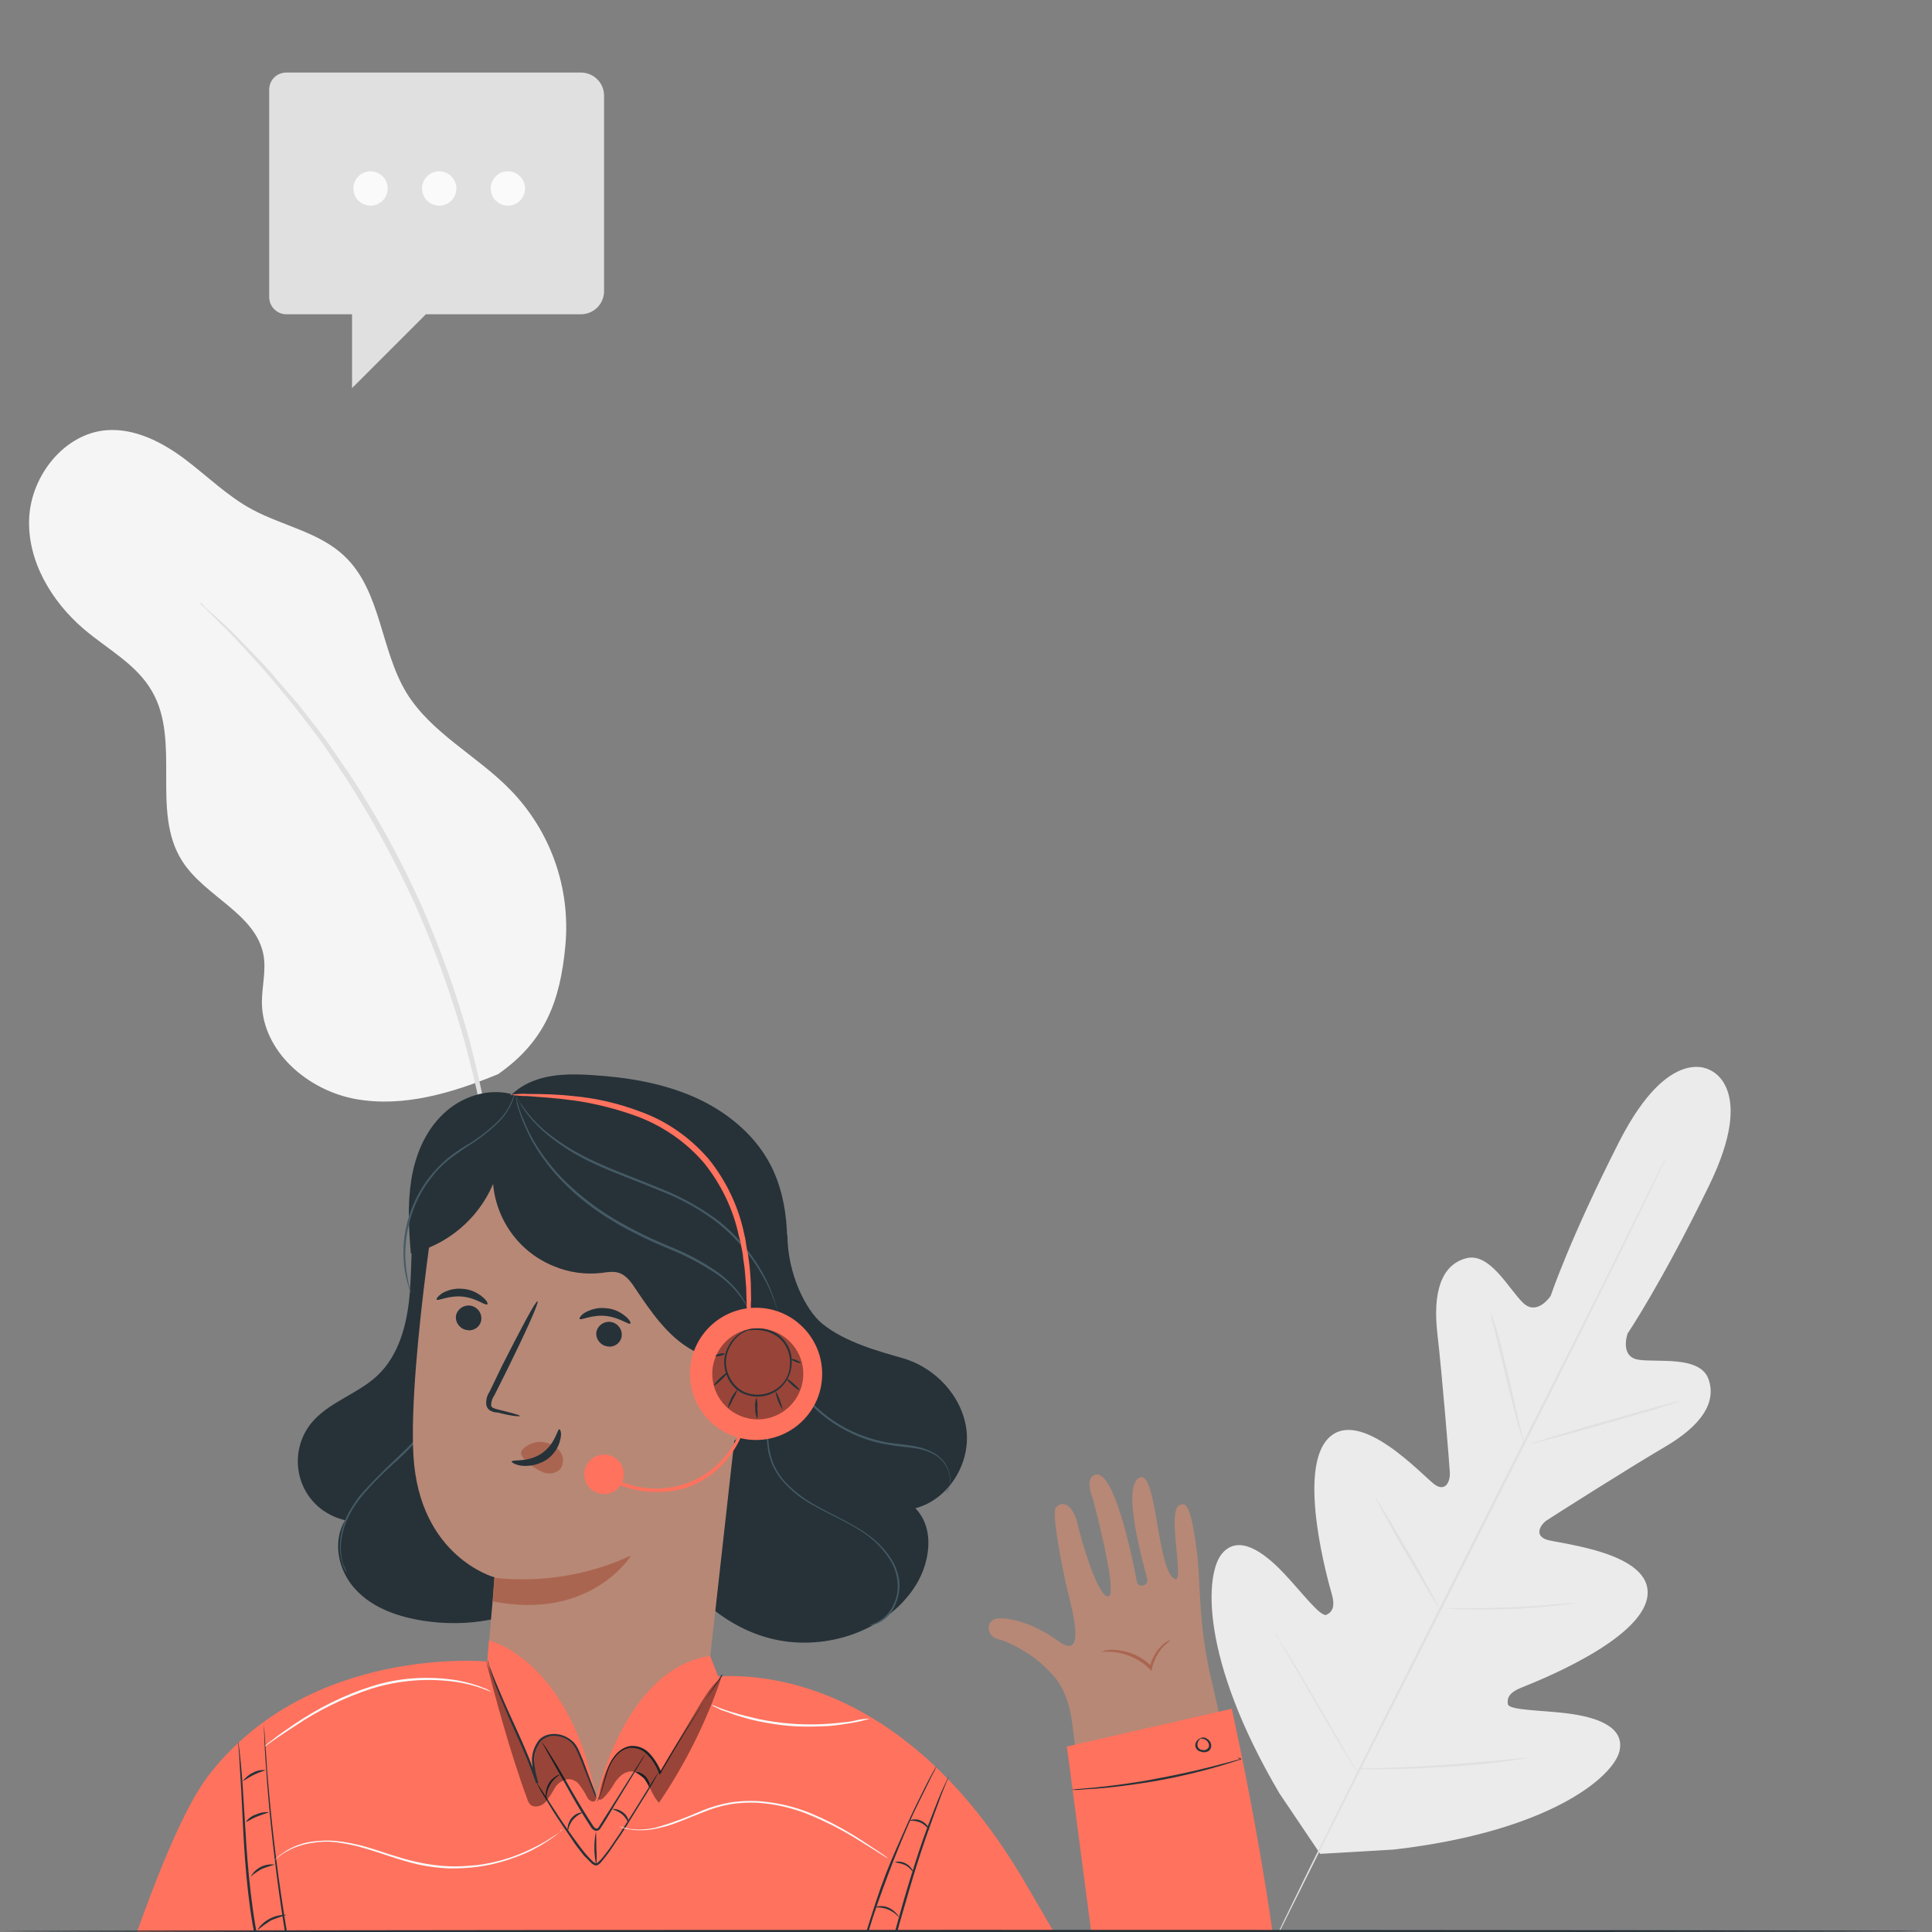 <?xml version="1.0" encoding="utf-8"?>
<!-- Generator: Adobe Illustrator 26.1.0, SVG Export Plug-In . SVG Version: 6.00 Build 0)  -->
<svg version="1.1" id="Layer_1" xmlns="http://www.w3.org/2000/svg" xmlns:xlink="http://www.w3.org/1999/xlink" x="0px" y="0px"
	 viewBox="0 0 450 450" style="enable-background:new 0 0 450 450;" xml:space="preserve">
<rect x="0" y="0" width="450" height="450" fill="#808080" stroke="none"/>
<style type="text/css">
	.st0{fill:#F5F5F5;}
	.st1{fill:#E0E0E0;}
	.st2{fill:#EBEBEB;}
	.st3{fill:#FAFAFA;}
	.st4{fill:#263238;}
	.st5{fill:#455A64;}
	.st6{fill:#B78876;}
	.st7{fill:#AA6550;}
	.st8{fill:#FF725E;}
	.st9{opacity:0.4;}
	.st10{opacity:0.3;}
</style>
<g>
	<path class="st0" d="M116,250.2c10.9-7.6,14.5-16.9,15.7-30.1c1.2-13.4-3.5-26.6-12.9-36.2c-7.7-7.9-18.3-13.1-24.1-22.5
		c-6.1-10-5.9-23.7-14.4-31.8c-5.8-5.6-14.4-7.1-21.5-10.9c-5.8-3.1-10.6-7.9-15.8-11.8s-11.6-7.2-18.2-6.7
		C15,101,7.3,110.7,6.8,120.6s5.1,19.4,12.7,25.9c5.5,4.7,12.3,8.2,15.9,14.5c6.8,11.7-0.3,28,7,39.5c5.3,8.4,17.3,12.3,19,22.1
		c0.6,3.6-0.4,7.2-0.4,10.9c0.1,11.4,10.7,20.5,21.9,22.5S105.5,254.5,116,250.2"/>
	<path class="st1" d="M46.4,140.2c0.3,0.5,0.7,0.9,1.2,1.3l3.6,3.6c1.6,1.5,3.5,3.5,5.6,5.8s4.6,4.9,7.1,8c1.3,1.5,2.6,3.1,4,4.8
		s2.7,3.5,4.1,5.3c2.9,3.6,5.6,7.8,8.5,12.1c6.1,9.5,11.6,19.5,16.3,29.8c4.6,10.4,8.4,21.1,11.5,32c1.3,5.1,2.6,9.9,3.4,14.4
		c0.4,2.3,1,4.5,1.3,6.6s0.6,4.2,0.9,6.1c0.7,3.9,0.9,7.5,1.3,10.6s0.5,5.8,0.6,8s0.2,3.8,0.3,5.1c0,0.6,0.1,1.2,0.2,1.8
		c0.1-0.6,0.1-1.2,0.1-1.8c0-1.3,0-3-0.1-5.1s-0.1-4.9-0.4-8.1s-0.4-6.7-1.1-10.7c-0.3-2-0.6-4.1-0.9-6.2c-0.3-2.1-0.8-4.4-1.2-6.6
		c-0.8-4.6-2-9.4-3.3-14.5c-3-11-6.9-21.8-11.5-32.2c-4.7-10.4-10.2-20.4-16.5-30c-3-4.3-5.7-8.5-8.7-12.1c-1.4-1.8-2.8-3.7-4.2-5.3
		l-4.1-4.7c-2.5-3.1-5.1-5.6-7.3-7.9s-4.1-4.2-5.8-5.7l-3.8-3.4C47.4,140.9,46.9,140.5,46.4,140.2z"/>
</g>
<g>
	<path class="st2" d="M398.4,249.3c0,0-9.5-6.3-21.2,16.5c-11.6,22.8-16,36-16,36s-3.1,4.8-6.4,1.7s-7.8-12-13.4-10.4
		c-5.8,1.6-7.7,8.1-6.6,17.6s2.8,30.4,2.9,32.3s-0.9,4.6-3.5,2.8s-17.4-18.3-24.8-10.8s0,33.5,0.8,36.3s0.2,4.1-1.2,4.8
		s-5.8-5.3-10.2-9.9s-10.3-9-14.2-4.3s-5.2,24.2,13.4,55.8l9.5,14.1l17.1-1c36.4-4.2,51.2-17,52.6-22.9s-5.8-8-12-8.8
		s-13.8-0.7-14-2.2s0.4-2.7,3.1-3.8s27.9-10.8,29.4-21.2s-20.6-12.3-23.5-13.3s-1.4-3.5,0.1-4.5s19.3-12.3,27.5-17.1
		s12.2-10.2,10.1-15.9c-2.1-5.4-11.9-3.7-16.3-4.4s-2.5-6.1-2.5-6.1s7.8-11.5,19-34.5s0.1-26.9,0.1-26.9"/>
	<path class="st1" d="M388,269.8c0,0-0.1,0.2-0.2,0.5s-0.4,0.8-0.7,1.4c-0.6,1.3-1.5,3.1-2.6,5.5c-2.3,4.8-5.6,11.6-9.8,20
		c-8.3,16.9-20,40.1-32.9,65.7s-24.7,48.8-33.1,65.6l-9.9,19.9c-1.2,2.3-2.1,4.2-2.7,5.4c-0.3,0.6-0.5,1.1-0.7,1.4l-0.3,0.5
		c0,0,0.1-0.2,0.2-0.5l0.7-1.4c0.6-1.3,1.5-3.1,2.6-5.5c2.3-4.7,5.6-11.6,9.8-20c8.3-16.9,20-40.1,32.9-65.7s24.7-48.8,33.1-65.6
		l9.9-20l2.7-5.4c0.3-0.6,0.5-1.1,0.7-1.4S388,269.8,388,269.8z"/>
	<path class="st1" d="M347.3,305.7c0.2,0.4,0.3,0.8,0.4,1.2c0.2,0.8,0.6,1.9,1,3.2c0.8,2.7,1.7,6.5,2.7,10.7s1.8,7.9,2.5,10.8
		l0.8,3.2c0.1,0.4,0.2,0.8,0.2,1.2c-0.2-0.4-0.3-0.8-0.4-1.2c-0.2-0.8-0.6-1.9-1-3.2c-0.7-2.7-1.7-6.5-2.7-10.7s-1.9-7.9-2.6-10.7
		c-0.3-1.3-0.6-2.4-0.8-3.2C347.4,306.6,347.3,306.2,347.3,305.7z"/>
	<path class="st1" d="M356.5,336.3c0-0.1,7.7-2.5,17.2-5.2s17.3-4.9,17.4-4.7s-7.7,2.5-17.2,5.2S356.5,336.5,356.5,336.3z"/>
	<path class="st1" d="M334.8,374.7c0.4-0.1,0.8-0.1,1.3-0.1h3.4c2.9,0,6.9,0,11.3-0.2s8.4-0.4,11.2-0.7l3.4-0.3c0.4,0,0.8,0,1.3,0
		c-0.4,0.1-0.8,0.2-1.2,0.2c-0.8,0.1-2,0.3-3.4,0.4c-2.9,0.3-6.8,0.7-11.2,0.8s-8.4,0.1-11.3,0c-1.5-0.1-2.6-0.1-3.4-0.2
		C335.6,374.9,335.2,374.8,334.8,374.7z"/>
	<path class="st1" d="M320.4,348.9c0.3,0.3,0.5,0.6,0.7,1l1.7,2.7c1.4,2.3,3.2,5.5,5.3,9s3.8,6.7,5.1,9.1l1.5,2.8
		c0.2,0.3,0.4,0.7,0.5,1c-0.3-0.3-0.5-0.6-0.7-1l-1.7-2.7c-1.4-2.3-3.2-5.5-5.3-9s-3.8-6.7-5.1-9.1c-0.6-1.1-1.1-2-1.5-2.8
		C320.6,349.6,320.5,349.3,320.4,348.9z"/>
	<path class="st1" d="M297,380.4c0.3,0.4,0.6,0.8,0.8,1.2l2.1,3.4c1.8,2.9,4.2,7,6.8,11.5s5,8.6,6.7,11.5c0.8,1.4,1.5,2.6,2,3.5
		c0.3,0.4,0.5,0.9,0.7,1.3c-0.3-0.4-0.6-0.8-0.8-1.2l-2.1-3.5c-1.8-2.9-4.2-7-6.8-11.5s-5-8.6-6.7-11.5l-2-3.5
		C297.4,381.3,297.1,380.9,297,380.4z"/>
	<path class="st1" d="M315.8,412c0.5-0.1,1.1-0.1,1.6-0.1l4.3-0.1c3.7-0.1,8.7-0.3,14.3-0.7s10.6-0.8,14.2-1.2l4.3-0.4
		c0.5-0.1,1.1-0.1,1.6-0.1c-0.5,0.1-1,0.2-1.6,0.3c-1,0.2-2.5,0.4-4.3,0.6c-3.6,0.5-8.7,1-14.2,1.3s-10.6,0.5-14.3,0.5
		c-1.8,0-3.3,0-4.3,0C316.9,412.2,316.4,412.1,315.8,412z"/>
</g>
<g>
	<path class="st1" d="M66.7,16.9h68.6c3,0,5.4,2.4,5.4,5.4v45.5c0,3-2.4,5.4-5.4,5.4H99.2L82,90.4V73.2H66.7c-2.2,0-4-1.8-4-4V20.9
		C62.7,18.7,64.4,16.9,66.7,16.9C66.7,16.9,66.7,16.9,66.7,16.9z"/>
	<path class="st3" d="M90.3,43.9c0,2.2-1.8,4-4,4s-4-1.8-4-4s1.8-4,4-4S90.3,41.7,90.3,43.9z"/>
	<path class="st3" d="M106.3,43.9c0,2.2-1.8,4-4,4s-4-1.8-4-4s1.8-4,4-4S106.3,41.7,106.3,43.9z"/>
	<path class="st3" d="M122.3,43.9c0,2.2-1.8,4-4,4s-4-1.8-4-4s1.8-4,4-4S122.3,41.7,122.3,43.9z"/>
</g>
<g id="freepik--Character--inject-12">
	<path class="st4" d="M108.2,264.9c-6.3,2.8-10,9.5-11.3,16.3s-0.9,13.7-1.5,20.5s-2.5,14-7.5,18.7c-4.7,4.4-11.5,6.2-15.5,11.2
		c-4.8,6.1-3.8,15,2.3,19.8c1.7,1.3,3.6,2.2,5.7,2.7c-3.1,5-1.6,11.9,2.5,16.2c4,4.3,9.9,6.3,15.7,7.2c10.2,1.6,21.1-0.2,29.8-5.9
		s14.7-15.6,14.6-25.9"/>
	<path class="st5" d="M80.9,366.5c-0.5-0.7-0.9-1.4-1.1-2.2c-0.7-2.2-0.8-4.5-0.4-6.7c0.3-1.6,0.8-3.1,1.4-4.5
		c0.8-1.6,1.8-3.1,2.9-4.6c2.7-3.1,5.6-6,8.6-8.8c3-2.8,5.8-5.7,8.4-8.9c2.1-2.6,3.9-5.4,5.4-8.4c1-2,1.7-4.2,2.2-6.4
		c0.2-0.8,0.2-1.4,0.3-1.8c0-0.2,0.1-0.4,0.1-0.6c0,0.2,0,0.4,0,0.6c-0.1,0.4-0.1,1.1-0.2,1.8c-0.4,2.2-1.1,4.4-2.1,6.5
		c-1.4,3.1-3.2,5.9-5.3,8.5c-2.6,3.2-5.4,6.2-8.4,9c-3.1,2.7-6,5.6-8.6,8.7c-1.1,1.4-2.1,2.9-2.9,4.5c-0.7,1.4-1.2,2.9-1.5,4.4
		c-0.5,2.2-0.4,4.5,0.2,6.6C80.3,365,80.6,365.8,80.9,366.5z"/>
	<path class="st4" d="M183.4,287.5c0,9.2,4.3,17.7,8.1,20.8c5.4,4.4,13.4,6.5,18.6,8c7.6,2.1,14,8.8,15,16.7s-4.2,16.3-11.9,18.3
		c4.8,4.9,3.4,13.4-0.6,19c-7.5,10.7-22.6,14.8-35,10.8c-12.4-4-22-15-25.7-27.5"/>
	<path class="st5" d="M202.4,378.5c1.1-0.2,2.1-0.7,2.9-1.3c1-0.7,1.9-1.7,2.5-2.8c0.8-1.5,1.3-3.1,1.3-4.8c0-2-0.5-4-1.5-5.8
		c-1.2-2-2.7-3.8-4.5-5.3c-3.8-3.2-8.9-5.2-13.9-8c-2.5-1.4-4.7-3.1-6.6-5.2c-0.9-1-1.7-2.1-2.3-3.3c-0.6-1.1-1-2.4-1.3-3.6
		c-0.4-2.3-0.6-4.7-0.3-7.1c0.2-2.2,0.5-4.2,0.6-6.1c0.4-2.9,0.4-5.9-0.1-8.8c-0.1-0.5-0.2-0.9-0.4-1.3s-0.3-0.7-0.4-0.9
		c-0.1-0.3-0.2-0.5-0.3-0.8c0.2,0.2,0.3,0.5,0.4,0.8c0.1,0.3,0.3,0.6,0.4,0.9l0.4,1.4c0.6,2.9,0.7,5.9,0.3,8.9
		c-0.2,1.9-0.4,3.9-0.6,6.1c-0.2,2.3-0.1,4.7,0.4,7c0.5,2.5,1.8,4.8,3.5,6.7c1.9,2,4.1,3.7,6.5,5.1c4.9,2.8,10.1,4.9,14,8.1
		c1.8,1.5,3.4,3.3,4.6,5.4c1,1.8,1.6,3.9,1.5,6c-0.1,1.7-0.6,3.4-1.4,4.9c-0.6,1.1-1.5,2.1-2.6,2.8c-0.7,0.5-1.4,0.8-2.2,1
		C203,378.5,202.7,378.5,202.4,378.5z"/>
	<path class="st5" d="M220.4,347.7c0.6-0.7,0.9-1.6,0.9-2.6c0-1.1-0.2-2.2-0.7-3.1c-0.6-1.3-1.6-2.4-2.8-3.1
		c-1.5-0.9-3.2-1.4-4.9-1.6c-1.9-0.3-3.9-0.4-6-0.8c-4.6-0.7-9-2.5-12.9-5.1c-3.9-2.6-7.2-6.1-9.6-10.1c-1.9-3.3-3.3-6.9-3.9-10.7
		c-0.5-2.5-0.6-5.1-0.4-7.7c0-0.7,0.1-1.4,0.2-2.1c0-0.2,0.1-0.5,0.1-0.7c0,0-0.1,1-0.2,2.8c-0.3,6.3,1.3,12.6,4.5,18.1
		c2.4,4,5.6,7.3,9.4,9.9c3.8,2.6,8.2,4.3,12.7,5.1c2.1,0.3,4.1,0.5,6,0.8c1.8,0.3,3.5,0.9,5,1.8c1.3,0.8,2.3,1.9,2.9,3.3
		c0.5,1,0.7,2.1,0.7,3.2c-0.1,0.7-0.3,1.4-0.7,2c-0.1,0.2-0.3,0.3-0.3,0.4L220.4,347.7z"/>
	<path class="st6" d="M112.7,395.8c1.3-13.8,2.5-28.4,2.5-28.4s-17.5-4.7-18.9-28.3c-1.3-22.5,7.3-73.2,7.3-73.2l0,0
		c26.6-7.9,56.3,2,72.5,24.3l0,0l-12.5,112c-1.5,13-13.8,22.1-27.7,20.4l0,0C121.8,421,111.4,409,112.7,395.8z"/>
	<path class="st4" d="M106.2,306.5c-0.2,1.6,1,3.1,2.6,3.3c1.5,0.3,3-0.7,3.3-2.3c0,0,0-0.1,0-0.1c0.2-1.6-1-3.1-2.6-3.3
		C108,303.9,106.5,304.9,106.2,306.5C106.2,306.5,106.2,306.5,106.2,306.5z"/>
	<path class="st4" d="M101.7,302.7c0.3,0.4,2.8-1,6-0.7c3.2,0.3,5.4,2.2,5.8,1.8c0.2-0.2-0.1-0.9-1.1-1.7c-1.3-1.1-2.9-1.8-4.6-1.9
		c-1.7-0.2-3.3,0.2-4.8,1C102,301.9,101.6,302.5,101.7,302.7z"/>
	<path class="st4" d="M138.9,310.3c-0.2,1.6,1,3.1,2.6,3.3c1.5,0.3,3-0.7,3.3-2.3c0,0,0-0.1,0-0.1c0.2-1.6-1-3.1-2.6-3.3
		C140.7,307.7,139.2,308.7,138.9,310.3C139,310.3,139,310.3,138.9,310.3z"/>
	<path class="st4" d="M135,307.2c0.3,0.4,2.8-1,6-0.7s5.4,2.1,5.8,1.8c0.2-0.1-0.1-0.9-1.1-1.7c-1.3-1.1-2.9-1.8-4.6-1.9
		c-1.7-0.2-3.3,0.2-4.8,1C135.3,306.3,134.9,307,135,307.2z"/>
	<path class="st4" d="M121.1,329.8c0-0.2-1.9-0.7-5.1-1.5c-0.8-0.2-1.6-0.4-1.6-1c0-0.9,0.3-1.7,0.8-2.4l3-6
		c4.2-8.5,7.4-15.6,7-15.8c-0.4-0.2-4,6.6-8.3,15.1c-1,2.1-2,4.1-2.9,6c-0.6,0.9-0.9,2.1-0.7,3.2c0.2,0.6,0.6,1.1,1.2,1.3
		c0.4,0.2,0.9,0.3,1.4,0.3C119,329.8,121,330,121.1,329.8z"/>
	<path class="st7" d="M115.1,367.5c10.9,1.2,22-0.6,31.9-5.2c0,0-9.2,15.2-32.2,10.7L115.1,367.5z"/>
	<path class="st7" d="M121.7,337.6c1.4-1.4,3.4-2.1,5.4-1.6c1.4,0.3,2.7,1.1,3.5,2.3c0.8,1.2,0.7,2.7-0.1,3.9
		c-1.2,1.1-2.9,1.3-4.3,0.6c-1.5-0.7-2.8-1.6-3.9-2.8c-0.3-0.3-0.6-0.6-0.8-1c-0.2-0.4-0.2-0.9,0.1-1.2"/>
	<path class="st4" d="M130.3,332.9c-0.5-0.1-0.9,3.4-4.1,5.6c-3.2,2.2-6.9,1.4-7,1.9c-0.1,0.2,0.8,0.8,2.3,1c2,0.2,4.1-0.3,5.8-1.4
		c1.6-1.1,2.8-2.8,3.2-4.7C130.9,333.8,130.5,332.9,130.3,332.9z"/>
	<path class="st6" d="M165,315c2.5-0.3,5.1,0.1,7.4,1.2c2.3,1.1,4.1,3.1,5,5.5c0.7,2.5,0.5,5.1-0.7,7.4c-1.2,2.3-2.8,4.3-4.8,5.8
		c-1.4,1.2-3,2.1-4.8,2.5c-1.8,0.5-3.7,0-5.1-1.3"/>
	<path class="st7" d="M164.9,330.2c-0.3,0.1,0.6,1.7,3,1.3c1.2-0.3,2.3-1.1,3-2.2c0.8-1.2,1.4-2.6,1.6-4c0.3-1.5,0.1-3.1-0.6-4.5
		c-0.6-1.2-1.8-2-3.1-2.2c-2.3-0.3-3.2,1.3-3,1.3c0.2,0.1,1.2-0.5,2.6,0c1.5,0.5,2.7,2.6,2.1,5s-1.7,4.8-3.2,5.2
		S165.1,330,164.9,330.2z"/>
	<path class="st4" d="M114.8,275.9c-3.5,8.1-10.6,14-19.1,16.1c-0.5-5.7-0.8-11.5,0.1-17.2s3.2-11.3,7.4-15.3
		c4.1-4,10.3-6.1,15.8-4.7"/>
	<path class="st4" d="M116.4,265.4c-4.7,11.7,1.1,25,12.8,29.6c3.4,1.4,7.1,1.9,10.8,1.5c1.5-0.2,3.1-0.5,4.5,0.1
		c1.4,0.6,2.5,2,3.4,3.4c3.7,5.5,7.6,11.3,13.4,14.5c5.8,3.2,14.2,2.9,18.1-2.5c1.9-2.6,2.5-5.9,2.9-9.1c1.5-10.8,2.1-22.3-3-31.9
		c-3.8-7.1-10.5-12.4-17.9-15.6s-15.5-4.5-23.6-5c-4.7-0.3-9.5-0.3-13.9,1.5c-4.4,1.8-8.1,5.7-8.4,10.4"/>
	<path class="st5" d="M181.3,305.8c-0.1-0.3-0.2-0.5-0.3-0.8c-0.2-0.5-0.4-1.3-0.8-2.3c-1-2.8-2.4-5.4-4-7.9
		c-2.4-3.7-5.3-6.9-8.7-9.7c-4.2-3.3-8.9-5.9-13.9-7.8c-5.2-2.2-10.4-4-14.9-6.1c-4-1.8-7.8-4.1-11.2-6.9c-2.3-1.9-4.3-4.1-5.9-6.5
		c-0.4-0.7-0.8-1.4-1.2-2.1c-0.1-0.2-0.3-0.5-0.4-0.8c0.2,0.2,0.3,0.5,0.4,0.7c0.4,0.7,0.8,1.4,1.3,2c1.7,2.4,3.7,4.6,6,6.4
		c3.4,2.7,7.2,4.9,11.2,6.7c4.5,2.1,9.6,3.9,14.9,6.1c5,2,9.7,4.6,14,7.9c3.4,2.8,6.3,6.1,8.7,9.9c1.6,2.5,2.9,5.2,3.8,8
		c0.3,1,0.6,1.8,0.7,2.3C181.2,305.3,181.3,305.6,181.3,305.8z"/>
	<path class="st5" d="M174.1,304.6c-0.2-0.2-0.3-0.4-0.4-0.7c-0.3-0.4-0.6-1.1-1.2-1.8c-1.6-2.2-3.5-4-5.8-5.5
		c-3.3-2.2-6.9-4.1-10.6-5.6c-2.1-0.9-4.3-1.8-6.5-2.9s-4.5-2.2-6.7-3.6c-4.2-2.5-8.2-5.5-11.6-9c-2.8-2.8-5.3-6.1-7.3-9.6
		c-1.3-2.4-2.4-4.9-3.2-7.4c-0.3-0.9-0.5-1.6-0.5-2.1c-0.1-0.2-0.1-0.5-0.1-0.8c0.1,0.2,0.2,0.5,0.2,0.7c0.1,0.5,0.4,1.2,0.6,2.1
		c0.9,2.5,2,5,3.3,7.3c2,3.4,4.5,6.6,7.3,9.4c3.5,3.4,7.4,6.4,11.6,8.9c2.2,1.3,4.5,2.5,6.7,3.6s4.4,2,6.5,2.9
		c3.7,1.5,7.3,3.4,10.6,5.7c2.2,1.6,4.2,3.5,5.7,5.7c0.4,0.6,0.8,1.2,1.1,1.9C173.9,304.1,174,304.3,174.1,304.6z"/>
	<path class="st5" d="M95.7,301.2c-0.1-0.2-0.2-0.4-0.2-0.5c-0.1-0.4-0.3-0.9-0.5-1.6c-0.6-2-0.9-4-1-6c-0.3-6.8,1.8-13.5,6-18.9
		c1.2-1.5,2.5-2.9,4-4.2c1.5-1.2,2.9-2.2,4.4-3.1c2.6-1.5,5-3.3,7.2-5.4c1.5-1.4,2.7-3,3.5-4.9c0.6-1.3,0.7-2.1,0.8-2.1
		c0,0.2,0,0.4-0.1,0.6c-0.1,0.5-0.3,1.1-0.5,1.6c-0.8,1.9-2,3.6-3.5,5c-2.2,2.1-4.6,3.9-7.2,5.5c-1.5,1-2.9,2-4.3,3.1
		c-1.5,1.2-2.8,2.6-3.9,4.1c-2.3,2.9-3.9,6.2-4.9,9.8c-0.8,2.9-1.2,5.9-1.1,8.9c0.1,2,0.4,4,0.8,6c0.2,0.7,0.3,1.2,0.5,1.6
		C95.7,300.9,95.7,301,95.7,301.2z"/>
	<path class="st8" d="M153,347.5c-5.5,0.1-10.7-1.9-14.9-5.5l0.6-0.7c8.6,7.8,22,7.1,29.7-1.5c5.3-5.9,6.9-14.4,3.9-21.8l0.9-0.4
		c3.5,9.5,0.2,20.2-7.9,26.1C161.8,346.3,157.5,347.6,153,347.5z"/>
	<circle class="st8" cx="140.7" cy="343.4" r="4.6"/>
	<circle class="st8" cx="176.1" cy="320" r="15.4"/>
	<path class="st8" d="M173.6,317.9c-0.1-1.3-0.1-2.6,0.1-3.9l0.2-4.6c0-1.8,0.1-3.8,0-6c0-1.1-0.1-2.3-0.1-3.5
		c-0.1-1.2-0.2-2.5-0.3-3.8s-0.4-2.6-0.5-4c-0.1-0.7-0.3-1.4-0.4-2.1c-0.1-0.7-0.3-1.4-0.5-2.1c-1.3-6.2-4.1-12-8.1-17
		c-4.1-4.8-9.4-8.5-15.4-10.8c-4.9-1.8-10-3.1-15.1-3.8c-4.4-0.6-8.1-0.8-10.6-1c-1.3,0-2.6-0.1-3.9-0.3c1.3-0.2,2.6-0.3,3.9-0.2
		c3.6,0,7.1,0.1,10.7,0.5c5.3,0.5,10.5,1.7,15.5,3.6c6.2,2.2,11.7,6.1,16,11.1c4.1,5.1,7,11.2,8.3,17.7c0.2,0.7,0.3,1.5,0.4,2.2
		c0.1,0.7,0.2,1.4,0.4,2.1c0.2,1.4,0.4,2.8,0.5,4.1c0.1,1.3,0.2,2.6,0.2,3.9s0.1,2.4,0,3.6c0,2.3-0.1,4.3-0.2,6.1s-0.3,3.3-0.4,4.6
		C174.1,315.3,173.9,316.6,173.6,317.9z"/>
	<g class="st9">
		<circle cx="176.5" cy="320" r="10.6"/>
	</g>
	<path class="st4" d="M173,310.1c0.2-0.1,0.3-0.2,0.5-0.2c0.5-0.2,1-0.3,1.5-0.4c1.9-0.3,3.8,0,5.5,0.9c1.2,0.6,2.1,1.6,2.8,2.7
		c0.8,1.3,1.2,2.8,1.1,4.4c-0.1,4.4-3.7,7.9-8.1,7.8c-1.1,0-2.2-0.3-3.2-0.7c-1.5-0.7-2.8-2-3.5-3.5c-0.7-1.4-1-2.9-0.9-4.4
		c0.1-1.3,0.6-2.6,1.3-3.7c1-1.7,2.6-2.9,4.4-3.4c0.5-0.1,1-0.2,1.5-0.2c0.2,0,0.4,0,0.5,0.1c-0.7,0-1.3,0.1-2,0.3
		c-1.8,0.6-3.2,1.8-4.1,3.4c-1.5,2.3-1.6,5.3-0.3,7.7c0.7,1.4,1.9,2.6,3.3,3.3c3.2,1.4,7,0.5,9.2-2.2c1-1.3,1.5-2.8,1.5-4.4
		c0.1-1.4-0.3-2.9-1-4.1c-0.6-1.1-1.5-2-2.6-2.6c-1.6-0.9-3.5-1.3-5.3-1.1C174.3,309.8,173.7,309.9,173,310.1z"/>
	<path class="st4" d="M176.4,330.5c-0.4-0.8-0.5-1.6-0.5-2.5c-0.1-0.9,0-1.7,0.3-2.5c0.2,0.8,0.3,1.7,0.2,2.5
		C176.5,328.8,176.5,329.6,176.4,330.5z"/>
	<path class="st4" d="M182.3,328.4c-0.9-1.4-1.5-2.9-1.7-4.5C181.4,325.3,182,326.8,182.3,328.4z"/>
	<path class="st4" d="M186.2,323.8c-0.1,0.1-0.8-0.4-1.6-1.1c-0.8-0.7-1.4-1.4-1.3-1.5c0.1-0.1,0.8,0.4,1.6,1.1
		C185.7,323,186.3,323.7,186.2,323.8z"/>
	<path class="st4" d="M186.5,317.4c0,0.1-0.6,0.1-1.2-0.2s-1.1-0.5-1-0.6s0.6-0.1,1.2,0.2S186.5,317.2,186.5,317.4z"/>
	<path class="st4" d="M169.5,328.1c0.3-1.7,1.1-3.3,2.3-4.5c-0.3,0.8-0.6,1.6-1.1,2.3C170.4,326.7,170,327.4,169.5,328.1z"/>
	<path class="st4" d="M166.3,322.7c-0.1-0.1,0.5-0.9,1.4-1.7c0.8-0.8,1.6-1.4,1.7-1.3c0.1,0.1-0.5,0.9-1.4,1.7
		C167.2,322.2,166.4,322.8,166.3,322.7z"/>
	<path class="st4" d="M168.8,315.3c0,0.1-0.4,0.4-1,0.5s-1.1,0.2-1.1,0c0-0.2,0.4-0.4,1-0.5C168.3,315.2,168.7,315.2,168.8,315.3z"
		/>
	<path class="st6" d="M249.5,399.8c-1-5.6-3.2-8.7-4.9-10.3c-1.5-1.6-3.1-3-4.9-4.2c-2.2-1.4-5.3-3.1-7.2-3.5c-2.4-0.5-3-3.6-1-4.6
		c2-0.9,8.7,0.4,15.1,5.1s3.2-7.2,2.1-11.6c-1.1-4.4-3.8-18.1-2.8-19.5c1.6-2,4.1-0.6,5.1,3.8s4.9,17.4,7.2,16.8
		c2.3-0.6-3.7-22.9-3.7-22.9s-2-4.6,0.6-5.4c4.7-1.5,9.3,22.6,9.7,24.9c0.3,1.6,2.8,1,2.4-0.7c-0.4-1.7-6.4-22-1.6-23.6
		c3.7-1.2,3.9,19.8,7.5,23.3c3.6,3.6-1.8-15.9,1.8-16.9c1.3-0.4,2.4-0.5,3.9,11.1c0.8,6.2,0.3,14.8,2.7,26.7"/>
	<path class="st6" d="M237.5,444.5l21.9,31.4l-10.5-80.9l31.2-12.3c0,0,39.4,151.2-13.5,153.3c0,0-36.6-1-63.9-64.4L237.5,444.5z"/>
	<path class="st7" d="M272.6,382c0.1,0.1-0.7,0.6-1.7,1.6c-1.3,1.4-2.1,3.1-2.6,5l-0.1,0.6l-0.4-0.4c-0.5-0.5-1-1-1.6-1.4
		c-2-1.4-4.2-2.3-6.6-2.6c-1.9-0.2-3,0-3-0.1c1-0.4,2-0.5,3.1-0.4c3.3,0.2,6.4,1.6,8.7,4l-0.6,0.1c0.4-2,1.4-3.8,2.9-5.2
		C271.2,382.7,271.8,382.3,272.6,382z"/>
	<path class="st8" d="M221.8,509.9l-26.4-33.5l-6.9,34.3c-2.8,13.9-1.3,28.3,4.1,41.4l3.4,8.2H73.5l3.1-10.9
		c1.7-13.4-0.6-27.3-0.2-46.4L73,481.3l-18.5,78.9H0c0,0,29.9-122.5,48.6-146.7c23.6-30.5,64.9-26.5,64.9-26.5l25.3,39.6l24.7-35.7
		c0,0,42.4-9,75.5,48l17.7,30.4l0,0l-8.2-62.5l38.4-8.8c0,0,13.8,61.4,12.9,94.3c-0.8,29.4-13.3,44.8-30.7,46.3
		C241.9,540.9,221.8,509.9,221.8,509.9z"/>
	<path class="st8" d="M113.5,387l0.4-4.9c0,0,18.7,4.2,25,36.8c0,0,6.3-30.2,26.5-33.2l3.4,8.7l-12.4,32.2l-21.7,6.4l-21.2-6.4
		l-9.6-19.1L113.5,387z"/>
	<path class="st4" d="M61.3,400c0.1,0.3,0.1,0.6,0.1,0.8c0,0.6,0.1,1.4,0.2,2.4c0.1,2.1,0.4,5.2,0.6,8.9c0.6,7.5,1.6,18,3.3,29.4
		s3.6,21.7,5.1,29.1c0.8,3.7,1.4,6.7,1.9,8.8c0.2,1,0.4,1.8,0.5,2.4c0.1,0.3,0.1,0.6,0.1,0.8c-0.1-0.3-0.2-0.5-0.2-0.8
		c-0.2-0.6-0.4-1.4-0.6-2.4c-0.5-2-1.2-5-2-8.7c-1.6-7.4-3.6-17.7-5.2-29.1s-2.6-21.9-3.1-29.4c-0.3-3.8-0.4-6.8-0.5-9
		c0-1-0.1-1.8-0.1-2.4S61.3,400,61.3,400z"/>
	<path class="st4" d="M168.3,389.7c-0.1,0.2-0.2,0.3-0.3,0.5l-0.8,1.3l-3.1,4.8c-2.6,4-6.1,9.6-9.8,16c-0.1,0.2-0.3,0.5-0.4,0.7
		l-0.2,0.4l-0.2-0.4c-0.6-1.6-1.5-3.1-2.7-4.3c-1.1-1.2-2.6-1.7-4.2-1.6c-1.4,0.3-2.6,1.1-3.4,2.3c-0.8,1-1.3,2.1-1.7,3.3
		c-0.7,2.2-1.1,4-1.6,5.2c-0.2,0.5-0.4,0.9-0.6,1.4c-0.2,0.3-0.3,0.4-0.3,0.4c0,0,0.3-0.6,0.8-1.8s0.8-3,1.5-5.3
		c0.4-1.2,0.9-2.4,1.7-3.4c0.9-1.3,2.2-2.1,3.7-2.5c1.7-0.2,3.4,0.4,4.6,1.7c1.2,1.3,2.1,2.8,2.8,4.5h-0.4l0.4-0.7
		c3.7-6.4,7.3-12,10-15.9c1.4-2,2.5-3.6,3.2-4.7c0.4-0.5,0.7-0.9,0.9-1.2C168.1,390,168.2,389.8,168.3,389.7z"/>
	<path class="st4" d="M150.5,408.2c0,0,0,0.1-0.2,0.4l-0.7,1.2l-2.5,4.2l-3.8,6.2l-2.2,3.7c-0.4,0.6-0.8,1.3-1.2,1.9
		c-0.1,0.2-0.3,0.4-0.5,0.5c-0.2,0.1-0.5,0.2-0.8,0.1c-0.4-0.2-0.8-0.5-1-0.9c-3.5-5.3-6.1-10.4-8.2-14c-1-1.8-1.9-3.3-2.4-4.3
		c-0.3-0.5-0.6-1-0.9-1.6c0,0,0.1,0.1,0.3,0.4s0.4,0.6,0.8,1.1c0.6,1,1.5,2.4,2.6,4.2c2.1,3.5,4.8,8.6,8.3,13.9
		c0.2,0.3,0.4,0.6,0.7,0.7s0.5-0.1,0.7-0.4l1.2-1.9l2.3-3.6l3.9-6.2l2.6-4.1c0.3-0.4,0.5-0.8,0.8-1.1
		C150.3,408.4,150.4,408.3,150.5,408.2z"/>
	<path class="st4" d="M218.3,411.1c-0.1,0.2-0.2,0.4-0.3,0.6c-0.2,0.5-0.5,1.1-0.9,1.8c-0.8,1.6-1.9,3.9-3.3,6.7s-2.9,6.3-4.5,10.2
		s-3.2,8.2-4.8,12.7s-2.9,9-4,13s-2,7.7-2.7,10.8s-1.2,5.6-1.6,7.3c-0.2,0.8-0.3,1.5-0.4,2c0,0.2-0.1,0.5-0.2,0.7
		c0-0.2,0-0.5,0.1-0.7c0.1-0.5,0.2-1.2,0.3-2c0.3-1.8,0.8-4.3,1.4-7.4s1.5-6.8,2.6-10.8s2.5-8.4,4-13s3.2-8.9,4.9-12.7
		s3.2-7.3,4.6-10.1s2.5-5.1,3.4-6.7l1-1.8C218.1,411.5,218.2,411.3,218.3,411.1z"/>
	<path class="st4" d="M162.3,535.4c-0.3,0-0.5,0-0.8,0l-2.2-0.2c-1-0.1-2.1-0.2-3.5-0.4c-1.3-0.2-2.9-0.3-4.6-0.6
		c-3.4-0.5-7.4-1.2-11.8-2.1c-4.4-0.9-9.2-2.1-14.2-3.6c-5-1.5-9.7-3.1-13.9-4.8s-7.9-3.2-11-4.7c-1.6-0.7-2.9-1.4-4.1-2
		c-1.2-0.6-2.2-1.1-3.1-1.6l-1.9-1c-0.2-0.1-0.4-0.2-0.6-0.4c0.2,0.1,0.5,0.2,0.7,0.3l2,1c0.9,0.4,1.9,1,3.1,1.5
		c1.2,0.5,2.6,1.3,4.2,1.9c3.1,1.4,6.8,3,11,4.6c4.2,1.6,8.9,3.2,13.8,4.7c5,1.5,9.8,2.7,14.2,3.6c4.4,1,8.4,1.7,11.8,2.2
		c1.7,0.3,3.2,0.5,4.5,0.6s2.5,0.3,3.4,0.4l2.2,0.3C161.8,535.3,162,535.3,162.3,535.4z"/>
	<path class="st4" d="M156.9,537.5c-0.2,0.1-0.3,0.1-0.5,0.1l-1.5,0.3c-1.3,0.2-3.1,0.5-5.4,0.8c-11.9,1.6-24,2-36,1.2
		c-2.3-0.2-4.2-0.3-5.5-0.5l-1.5-0.2c-0.2,0-0.3,0-0.5-0.1c0.2,0,0.3,0,0.5,0l1.5,0.1c1.3,0.1,3.1,0.2,5.5,0.3
		c4.6,0.2,11,0.4,18,0.1s13.4-0.8,18-1.4c2.3-0.3,4.1-0.5,5.4-0.7l1.5-0.2C156.6,537.5,156.7,537.5,156.9,537.5z"/>
	<path class="st4" d="M200.2,482.5c0-0.2,0.1-0.5,0.1-0.7l0.5-2l1.9-7.5c1.6-6.3,3.7-15.1,6.4-24.7c1.3-4.8,2.7-9.4,4-13.5
		s2.6-7.8,3.8-10.8c0.6-1.5,1.1-2.9,1.6-4.1s0.9-2.2,1.3-3l0.9-1.9c0.1-0.2,0.2-0.5,0.3-0.7c-0.1,0.2-0.1,0.5-0.2,0.7
		c-0.2,0.5-0.5,1.1-0.8,1.9s-0.8,1.9-1.2,3.1s-1,2.6-1.5,4.1c-1.1,3-2.4,6.7-3.7,10.8s-2.6,8.7-4,13.5c-2.6,9.6-4.8,18.3-6.5,24.6
		c-0.8,3.1-1.5,5.7-2,7.5l-0.6,2C200.4,482.1,200.3,482.3,200.2,482.5z"/>
	<path class="st4" d="M72.4,480.9c-0.2-0.2-0.4-0.4-0.5-0.6c-0.3-0.4-0.8-1-1.4-1.8c-1.6-2.3-3.1-4.7-4.4-7.2
		c-1.9-3.7-3.4-7.6-4.6-11.6c-1.4-4.9-2.5-9.9-3.2-14.9c-1.5-10.7-1.7-20.6-2.1-27.6c-0.2-3.5-0.4-6.4-0.5-8.4
		c-0.1-1-0.1-1.7-0.2-2.3c0-0.3,0-0.5,0-0.8c0.1,0.3,0.1,0.5,0.1,0.8c0.1,0.5,0.2,1.3,0.3,2.3c0.2,2,0.5,4.8,0.7,8.4
		c0.5,7.1,0.8,16.9,2.3,27.6c0.7,5,1.7,10,3.1,14.9c1.1,4,2.6,7.9,4.4,11.6c1.2,2.5,2.6,4.9,4.2,7.2c0.5,0.8,1,1.4,1.3,1.9
		C72.1,480.4,72.2,480.6,72.4,480.9z"/>
	<path class="st4" d="M67.7,458.8c0,0.1-1.4,0.5-3,1.4s-2.5,2-2.6,1.9C63.3,460.2,65.4,459,67.7,458.8L67.7,458.8z"/>
	<path class="st4" d="M66.8,446c-1.3,0.4-2.5,0.8-3.7,1.3c-1.1,0.7-2.2,1.5-3.2,2.3C61.3,447.3,64,445.9,66.8,446L66.8,446z"/>
	<path class="st4" d="M64,434.3c-1,0.3-2,0.6-3,1c-0.9,0.5-1.8,1.1-2.6,1.8C59.5,435.1,61.7,434,64,434.3L64,434.3z"/>
	<path class="st4" d="M62.6,422.1c0,0.1-1.2,0.4-2.7,1s-2.5,1.4-2.6,1.2c0.6-0.8,1.4-1.4,2.4-1.7C60.6,422.2,61.6,422,62.6,422.1z"
		/>
	<path class="st4" d="M61.8,412.3c0,0.1-1.3,0.4-2.7,1.1s-2.4,1.5-2.5,1.4c0.6-0.8,1.4-1.5,2.3-1.9
		C59.8,412.4,60.8,412.2,61.8,412.3z"/>
	<path class="st4" d="M202.8,467.5c-0.1,0.1-0.8-0.8-2-1.3c-0.7-0.2-1.5-0.4-2.3-0.5c0.8-0.4,1.7-0.4,2.5,0
		C202.4,466.4,202.9,467.5,202.8,467.5z"/>
	<path class="st4" d="M206.5,457.5c-1-2-3.1-3.3-5.3-3.4c0-0.1,0.4-0.2,1-0.2c0.8,0,1.7,0.3,2.4,0.8c0.7,0.5,1.3,1.1,1.7,1.8
		C206.5,457.1,206.6,457.5,206.5,457.5z"/>
	<path class="st4" d="M209.3,446.5c-1.4-1.6-3.5-2.4-5.6-2.2c0,0,0.3-0.2,0.9-0.3c0.8-0.1,1.6,0,2.3,0.3c0.7,0.3,1.4,0.8,1.9,1.4
		C209.2,446.1,209.4,446.5,209.3,446.5z"/>
	<path class="st4" d="M212.6,435.9c-0.1,0.1-0.6-0.9-1.8-1.5c-0.7-0.3-1.5-0.5-2.3-0.6c0-0.1,0.3-0.2,0.7-0.2c1.2,0,2.4,0.6,3.1,1.6
		C212.6,435.6,212.6,435.9,212.6,435.9z"/>
	<path class="st4" d="M216.4,426.2c-0.5-0.7-1.2-1.3-2-1.7c-0.8-0.3-1.7-0.5-2.6-0.4c0,0,0.3-0.2,0.8-0.3c1.4-0.2,2.8,0.5,3.6,1.7
		C216.4,425.9,216.5,426.2,216.4,426.2z"/>
	<path class="st4" d="M153.6,412.3c-0.1,0.2-0.1,0.3-0.2,0.5l-0.7,1.3c-0.6,1.1-1.5,2.7-2.7,4.6s-2.6,4.2-4.2,6.8
		c-0.8,1.3-1.7,2.6-2.6,3.9c-0.9,1.4-1.9,2.8-3,4.1c-0.3,0.4-0.6,0.7-1,0.9c-0.1,0.1-0.3,0.1-0.4,0.1c-0.1,0-0.3-0.1-0.4-0.1
		c-0.2-0.1-0.4-0.2-0.6-0.4c-0.6-0.6-1.2-1.2-1.8-1.8c-1-1.3-2-2.5-2.8-3.8c-1.7-2.5-3.2-4.7-4.4-6.6s-2.1-3.5-2.8-4.6l-0.7-1.3
		c-0.1-0.1-0.2-0.3-0.2-0.5c0.1,0.1,0.2,0.3,0.3,0.4l0.8,1.2c0.7,1.1,1.7,2.6,2.9,4.5s2.7,4.1,4.5,6.6c0.9,1.2,1.8,2.5,2.8,3.7
		c0.5,0.6,1.1,1.2,1.7,1.8c0.3,0.2,0.7,0.5,0.9,0.4c0.3-0.2,0.6-0.5,0.9-0.8c1.1-1.3,2.1-2.6,3-4c0.9-1.3,1.8-2.6,2.6-3.9
		c1.6-2.5,3-4.8,4.2-6.7s2.1-3.4,2.8-4.5l0.8-1.2C153.4,412.5,153.5,412.3,153.6,412.3z"/>
	<path class="st4" d="M132.3,426.6c-0.1,0-0.2-0.3-0.1-0.9c0.1-0.8,0.4-1.5,0.8-2.1c0.5-0.6,1.1-1.1,1.8-1.3
		c0.5-0.2,0.9-0.1,0.9-0.1c-0.9,0.4-1.7,1-2.3,1.7C132.8,424.7,132.4,425.6,132.3,426.6z"/>
	<path class="st4" d="M138.9,434.5c-0.6-2.6-0.6-5.3-0.1-7.9c0.1,1.3,0.1,2.6,0.1,3.9C139,431.8,139,433.1,138.9,434.5z"/>
	<path class="st4" d="M146.3,424.4c-0.1,0-0.5-1.1-1.5-1.9c-0.7-0.5-1.4-0.8-2.1-1.1c0-0.1,0.3-0.1,0.8,0c0.6,0.1,1.2,0.4,1.7,0.8
		c0.5,0.4,0.9,0.9,1.1,1.5C146.4,424.1,146.4,424.4,146.3,424.4z"/>
	<path class="st4" d="M151.2,416.3c-0.3-0.7-0.7-1.4-1.2-2.1c-0.6-0.5-1.3-1-2-1.4c0-0.1,0.3-0.1,0.8,0c0.6,0.2,1.1,0.5,1.6,1
		c0.4,0.5,0.7,1,0.9,1.6C151.3,416,151.2,416.3,151.2,416.3z"/>
	<path class="st4" d="M127.3,419.1c-0.1,0-0.2-0.4-0.2-1c0-0.9,0.2-1.7,0.6-2.5c0.4-0.8,1-1.4,1.8-1.9c0.6-0.4,1-0.4,1-0.4
		C128.4,414.6,127.2,416.8,127.3,419.1L127.3,419.1z"/>
	<g class="st9">
		<path d="M113.2,386.9c2.1,8.2,5.7,21.6,9.6,32.1c0.1,0.5,0.4,0.9,0.7,1.3c1,0.9,2.7,0.4,3.6-0.6c0.8-1,1.5-2.1,2.1-3.2
			c0.6-1.1,1.8-1.9,3.1-2.1c1.1,0,2.1,0.5,2.7,1.4c0.6,0.8,1.2,1.7,1.7,2.7c0.2,0.5,0.6,0.9,1.2,1.1c0.4,0.1,0.8-0.1,0.9-0.5
			c0.1-0.2,0-0.4,0-0.5l-3.4-8.9c0,0-1.6-6.5-7-5.5c-6.1,1.1-3.3,11.1-3.3,11.1S113.1,386.5,113.2,386.9z"/>
	</g>
	<path class="st4" d="M138.9,418.9c-0.1-0.2-0.2-0.4-0.3-0.6c-0.2-0.4-0.4-1-0.7-1.7c-0.6-1.6-1.5-3.7-2.5-6.4
		c-0.3-0.7-0.6-1.4-0.9-2.1c-0.3-0.7-0.7-1.4-1.2-2c-1.2-1.3-3-1.9-4.7-1.8c-0.9,0.1-1.8,0.5-2.5,1.1c-0.6,0.7-1.1,1.6-1.4,2.6
		c-0.3,1-0.3,2-0.2,3c0.1,1.1,0.3,2.1,0.6,3.2c0.1,0.4,0.2,0.8,0.3,1.1l-0.5,0.1c-1.4-4-3-7.8-4.5-11.1s-2.8-6.4-3.9-9
		s-1.8-4.7-2.3-6.2c-0.2-0.7-0.4-1.3-0.5-1.7c-0.1-0.2-0.1-0.4-0.1-0.6c0.1,0.2,0.2,0.4,0.2,0.6c0.1,0.4,0.3,1,0.6,1.7
		c0.5,1.4,1.4,3.5,2.5,6.1s2.5,5.6,4,8.9s3.1,7.1,4.5,11.2l-0.5,0.1c-0.1-0.4-0.2-0.8-0.3-1.1c-0.3-1.1-0.4-2.2-0.6-3.2
		c-0.2-1.1-0.1-2.2,0.2-3.2c0.3-1,0.8-2,1.5-2.8c0.8-0.7,1.7-1.1,2.8-1.2c1.9-0.2,3.8,0.6,5.1,1.9c0.6,0.6,1,1.4,1.3,2.1
		c0.3,0.7,0.6,1.4,0.9,2.1c1,2.7,1.8,4.9,2.4,6.4c0.3,0.7,0.5,1.3,0.6,1.7C138.8,418.4,138.9,418.6,138.9,418.9z"/>
	<g class="st9">
		<path d="M139.4,418.6c-0.2,0.1,0,0.5,0.2,0.6c0.3,0,0.5-0.1,0.7-0.2c1.2-1.1,2.1-2.4,2.9-3.8c0.9-1.3,2.2-2.6,3.8-2.6
			s3.1,1.4,3.9,2.9s1.4,3.2,2.6,4.4c6.1-9,11-18.8,14.5-29.1c-2,1.4-3.3,3.6-4.6,5.6c-3.2,5.4-6.5,10.8-9.7,16.2
			c-0.6-1.6-1.5-3.1-2.8-4.3c-1.2-1.3-3-1.8-4.7-1.5c-1.9,0.5-3.2,2.2-4.1,3.9c-1.4,2.5-2.2,5.3-2.6,8.1"/>
	</g>
	<path class="st4" d="M267.1,498.7c-0.3-0.3-0.5-0.7-0.7-1.1c-0.4-0.7-0.9-1.8-1.6-3.1c-1.6-3.4-3.1-7-4.4-10.5
		c-1.3-3.6-2.4-7.2-3.3-10.9c-0.4-1.4-0.6-2.6-0.8-3.4c-0.1-0.4-0.2-0.8-0.2-1.2c0.2,0.4,0.3,0.8,0.4,1.2c0.2,0.9,0.5,2,0.9,3.3
		c0.8,2.8,1.9,6.7,3.4,10.9s3.1,7.9,4.2,10.6c0.6,1.3,1,2.3,1.4,3.1C266.8,497.9,267,498.3,267.1,498.7z"/>
	<path class="st4" d="M257.6,496.9c-0.2-0.3-0.3-0.7-0.4-1.1c-0.2-0.7-0.5-1.8-0.8-3.1c-1.6-6.8-2.2-13.8-1.6-20.8
		c0.1-1.3,0.2-2.4,0.4-3.1c0-0.4,0.1-0.8,0.2-1.1c0,0.4,0,0.8,0,1.2c-0.1,0.7-0.1,1.8-0.2,3.1c-0.3,6.9,0.2,13.9,1.6,20.7
		c0.3,1.3,0.5,2.4,0.7,3.1C257.5,496.1,257.6,496.5,257.6,496.9z"/>
	<path class="st4" d="M288.2,409.3c0.3,0.1,0.5,0.2,0.8,0.3l0.2,0.1l-0.2,0.1c-6.2,2.1-12.6,3.7-19.1,4.9c-5.6,1-10.7,1.6-14.4,1.9
		c-1.9,0.1-3.4,0.2-4.4,0.3c-0.5,0-1.1,0-1.6,0c0.5-0.1,1.1-0.2,1.6-0.2l4.4-0.4c3.7-0.4,8.8-1,14.3-2.1c9.3-1.7,16.9-3.9,19.1-4.5
		v0.1C288.7,409.6,288.4,409.5,288.2,409.3z"/>
	<path class="st4" d="M279.6,405c0,0,0.1-0.2,0.4-0.2c0.5-0.1,0.9,0,1.3,0.3c0.6,0.4,0.9,1.1,0.8,1.8c-0.1,0.4-0.3,0.8-0.7,1
		c-0.4,0.2-0.8,0.3-1.3,0.2c-0.4-0.1-0.9-0.2-1.2-0.5c-0.3-0.3-0.5-0.7-0.5-1.1c0-0.7,0.5-1.3,1.1-1.6c0.4-0.2,0.8-0.3,1.3-0.2
		c0.3,0.1,0.4,0.2,0.4,0.2C280.7,404.6,280.1,404.7,279.6,405c-0.4,0.3-0.7,0.8-0.7,1.4c0,0.7,0.6,1.2,1.2,1.2
		c0.6,0.2,1.3-0.2,1.5-0.8c0.1-0.9-0.6-1.7-1.5-1.8c0,0-0.1,0-0.1,0C279.7,404.9,279.6,405,279.6,405z"/>
	<path class="st3" d="M131,426.1c-0.2,0.2-0.4,0.3-0.5,0.5c-0.4,0.3-0.9,0.8-1.6,1.3c-2.1,1.5-4.3,2.8-6.6,3.8
		c-3.5,1.5-7.2,2.6-10.9,3.1c-2.2,0.3-4.5,0.4-6.7,0.4c-2.4-0.1-4.8-0.4-7.2-0.9c-4.8-1.1-9.2-2.9-13.3-4c-1.9-0.6-3.9-0.9-5.9-1.2
		c-1.7-0.2-3.5-0.2-5.2,0.1c-2.5,0.3-4.9,1.1-7.1,2.5c-0.8,0.5-1.5,1.1-2.2,1.8c0.6-0.7,1.3-1.4,2.1-1.9c2.1-1.5,4.6-2.4,7.1-2.7
		c1.8-0.2,3.5-0.3,5.3-0.1c2,0.2,4,0.6,6,1.1c4.1,1.1,8.5,2.9,13.3,3.9c2.3,0.5,4.7,0.8,7.1,0.9c2.2,0.1,4.4-0.1,6.6-0.3
		c3.7-0.5,7.4-1.5,10.8-3c2.3-1,4.6-2.2,6.7-3.6c0.8-0.5,1.3-0.9,1.7-1.2C130.5,426.3,130.7,426.2,131,426.1z"/>
	<path class="st3" d="M194.5,467.3c-0.1,0-0.2-0.1-0.3-0.1l-0.9-0.5c-0.4-0.2-0.9-0.4-1.4-0.6s-1.2-0.5-2-0.7
		c-4.5-1.2-9.1-1.3-13.6-0.5c-3.1,0.5-6.2,1.2-9.3,2.1c-3.3,0.9-6.8,2-10.6,2.7c-4,0.9-8,1.1-12.1,0.7c-4.3-0.5-8.6-1.5-12.6-3
		c-4.2-1.4-8.3-3-12.2-4.3c-3.8-1.3-7.7-2.3-11.7-2.9c-6.8-0.9-13.6-0.5-20.2,1.1c-2.5,0.6-5,1.4-7.5,2.4c-1,0.5-2,0.9-2.9,1.3
		s-1.7,0.8-2.4,1.2l-1.9,1l-1.4,0.8l-0.8,0.5c-0.1,0.1-0.2,0.1-0.3,0.2l0.3-0.2l0.8-0.5c0.4-0.2,0.8-0.5,1.3-0.9l1.9-1.1
		c0.7-0.4,1.5-0.8,2.4-1.3s1.9-0.9,2.9-1.4c2.4-1,4.9-1.8,7.5-2.5c6.7-1.7,13.6-2.1,20.4-1.2c4,0.6,7.9,1.5,11.8,2.9
		c4,1.3,8,2.9,12.2,4.3c4.1,1.5,8.3,2.5,12.5,3c4,0.4,8,0.2,12-0.7c3.8-0.8,7.3-1.8,10.6-2.7c3.1-0.9,6.2-1.6,9.3-2
		c4.5-0.8,9.2-0.6,13.6,0.6c0.8,0.2,1.5,0.5,2,0.7s1,0.5,1.4,0.7l0.8,0.5C194.4,467.2,194.5,467.3,194.5,467.3z"/>
	<path class="st3" d="M144.1,425.4c0.8,0.2,1.7,0.4,2.6,0.6c2.4,0.3,4.8,0.1,7-0.6c3.4-1,6.7-2.3,9.9-3.7c2-0.8,4-1.4,6.1-1.8
		c2.2-0.4,4.5-0.5,6.8-0.4c4.4,0.3,8.7,1.3,12.7,3c3.3,1.4,6.4,3,9.5,4.9c2.6,1.6,4.6,3,6,3.9c0.7,0.5,1.2,0.8,1.6,1.1
		c0.2,0.1,0.4,0.3,0.5,0.4c-0.2-0.1-0.4-0.2-0.6-0.3l-1.6-1c-1.4-0.9-3.5-2.2-6.1-3.8c-3-1.8-6.2-3.4-9.5-4.8c-4-1.7-8.2-2.7-12.5-3
		c-2.2-0.1-4.5,0-6.7,0.4c-2.1,0.4-4.1,1-6,1.8c-3.7,1.4-7,3-10,3.6c-2.3,0.6-4.8,0.8-7.2,0.4C145.7,426,144.9,425.7,144.1,425.4z"
		/>
	<path class="st3" d="M202.6,400.3c-0.5,0.2-0.9,0.3-1.4,0.4c-0.5,0.1-1,0.3-1.7,0.4s-1.4,0.3-2.3,0.4c-2,0.3-4,0.6-6,0.6
		c-2.4,0.1-4.9,0.1-7.3-0.1c-2.4-0.2-4.9-0.6-7.3-1.1c-2-0.4-3.9-1-5.8-1.6c-0.8-0.3-1.5-0.6-2.2-0.8s-1.2-0.5-1.6-0.7
		c-0.5-0.2-0.9-0.4-1.3-0.7c0.5,0.1,0.9,0.3,1.4,0.5c0.5,0.2,1,0.4,1.6,0.6s1.4,0.5,2.2,0.7c1.6,0.5,3.6,1,5.8,1.5
		c4.8,1,9.7,1.4,14.5,1.2c2.2-0.1,4.3-0.3,5.9-0.5c0.9-0.1,1.6-0.2,2.3-0.4s1.2-0.2,1.7-0.3C201.6,400.4,202.1,400.3,202.6,400.3z"
		/>
	<path class="st3" d="M61.7,406.7c0.1-0.1,0.3-0.3,0.4-0.4c0.3-0.2,0.7-0.6,1.3-1c1.1-0.9,2.8-2.1,5-3.6c5.6-3.8,11.7-6.9,18.1-8.9
		c6.5-2.1,13.4-2.5,20.1-1.4c2,0.4,4,0.9,5.9,1.7c0.7,0.2,1.2,0.5,1.5,0.7c0.2,0.1,0.4,0.2,0.5,0.3c0,0-0.8-0.3-2.1-0.8
		c-1.9-0.7-3.9-1.2-5.9-1.5c-6.6-1-13.4-0.5-19.9,1.5c-6.4,2.1-12.4,5-18,8.8c-2.2,1.4-3.9,2.6-5.1,3.4l-1.4,1
		C62.1,406.6,61.9,406.7,61.7,406.7z"/>
	<path class="st3" d="M187.6,511.6c-0.1,0-0.2,0.1-0.3,0.1l-0.8,0.2c-0.5,0.1-0.9,0.2-1.4,0.2l-0.9,0.1h-1c-2.9,0.1-7-0.6-11.9-2.2
		c-2.4-0.8-5.1-1.7-8-2.5c-3.1-0.9-6.2-1.5-9.4-1.8c-6.7-0.6-14.1,0.2-21.8,1.6s-14.9,3.1-21.6,3.9c-5.9,0.8-12,0.9-17.9,0.1
		c-4-0.5-7.9-1.7-11.6-3.5l-1.7-0.9l-1.2-0.7l-0.7-0.5l-0.2-0.2c0.1,0,0.2,0.1,0.3,0.1l0.7,0.4l1.2,0.7l1.7,0.8
		c3.6,1.7,7.5,2.8,11.5,3.3c5.9,0.7,11.9,0.6,17.8-0.2c6.7-0.8,13.9-2.6,21.6-4s15.1-2.2,21.9-1.5c3.2,0.3,6.3,0.9,9.4,1.9
		c2.9,0.9,5.5,1.8,7.9,2.6c3.8,1.4,7.7,2.2,11.8,2.3h1l0.9-0.1c0.5,0,0.9-0.1,1.4-0.2l0.8-0.1L187.6,511.6z"/>
	<g class="st10">
		<path d="M99.5,518.5c4.5,11.3,13.3,19.3,25.4,21c12.1,1.7,24.3-1.1,36-4.3C139.5,532.2,120.6,529.2,99.5,518.5"/>
	</g>
	<path class="st3" d="M190.6,549.6l-0.3-0.1l-0.9-0.4l-3.2-1.4c-2.8-1.2-6.9-3.1-11.9-5.3c-2.7-1.2-5.6-2.2-8.5-2.9
		c-3.3-0.8-6.8-1-10.2-0.5c-1.8,0.3-3.6,0.7-5.4,1.2c-1.8,0.6-3.6,1.2-5.4,2c-3.6,1.6-7.2,3.5-10.9,5.5c-3.6,2-7.3,3.7-11.1,5.2
		c-3.6,1.4-7.4,2.1-11.2,2.3c-3.5,0-6.9-0.6-10.1-2c-2.8-1.2-5.4-2.5-8-4.1c-2.4-1.4-4.5-2.6-6.5-3.6c-1.7-0.8-3.4-1.5-5.2-2.1
		c-0.7-0.2-1.3-0.4-2-0.5c-0.5-0.1-1-0.2-1.5-0.3l-0.9-0.1c-0.1,0-0.2,0-0.3-0.1c0.1,0,0.2,0,0.3,0l0.9,0.1c0.5,0,1,0.1,1.5,0.2
		c0.7,0.1,1.3,0.3,2,0.5c1.8,0.5,3.5,1.2,5.2,2c2,0.9,4.1,2.2,6.5,3.5c2.6,1.5,5.2,2.8,8,4c3.2,1.3,6.6,2,10,1.9
		c3.8-0.1,7.5-0.9,11-2.3c3.8-1.5,7.5-3.2,11-5.2c3.7-2,7.3-3.9,10.9-5.5c1.8-0.8,3.6-1.5,5.5-2.1c1.8-0.5,3.6-0.9,5.5-1.2
		c3.4-0.5,6.9-0.3,10.3,0.5c2.9,0.7,5.8,1.8,8.5,3c5,2.2,9,4.2,11.8,5.5l3.2,1.5l0.8,0.4C190.6,549.5,190.7,549.6,190.6,549.6z"/>
</g>
<g id="freepik--Floor--inject-8">
	<path class="st4" d="M447.1,449.8c0,0.1-99.9,0.3-223,0.3S1,449.9,1,449.8s99.9-0.3,223.1-0.3S447.1,449.6,447.1,449.8z"/>
</g>
</svg>
